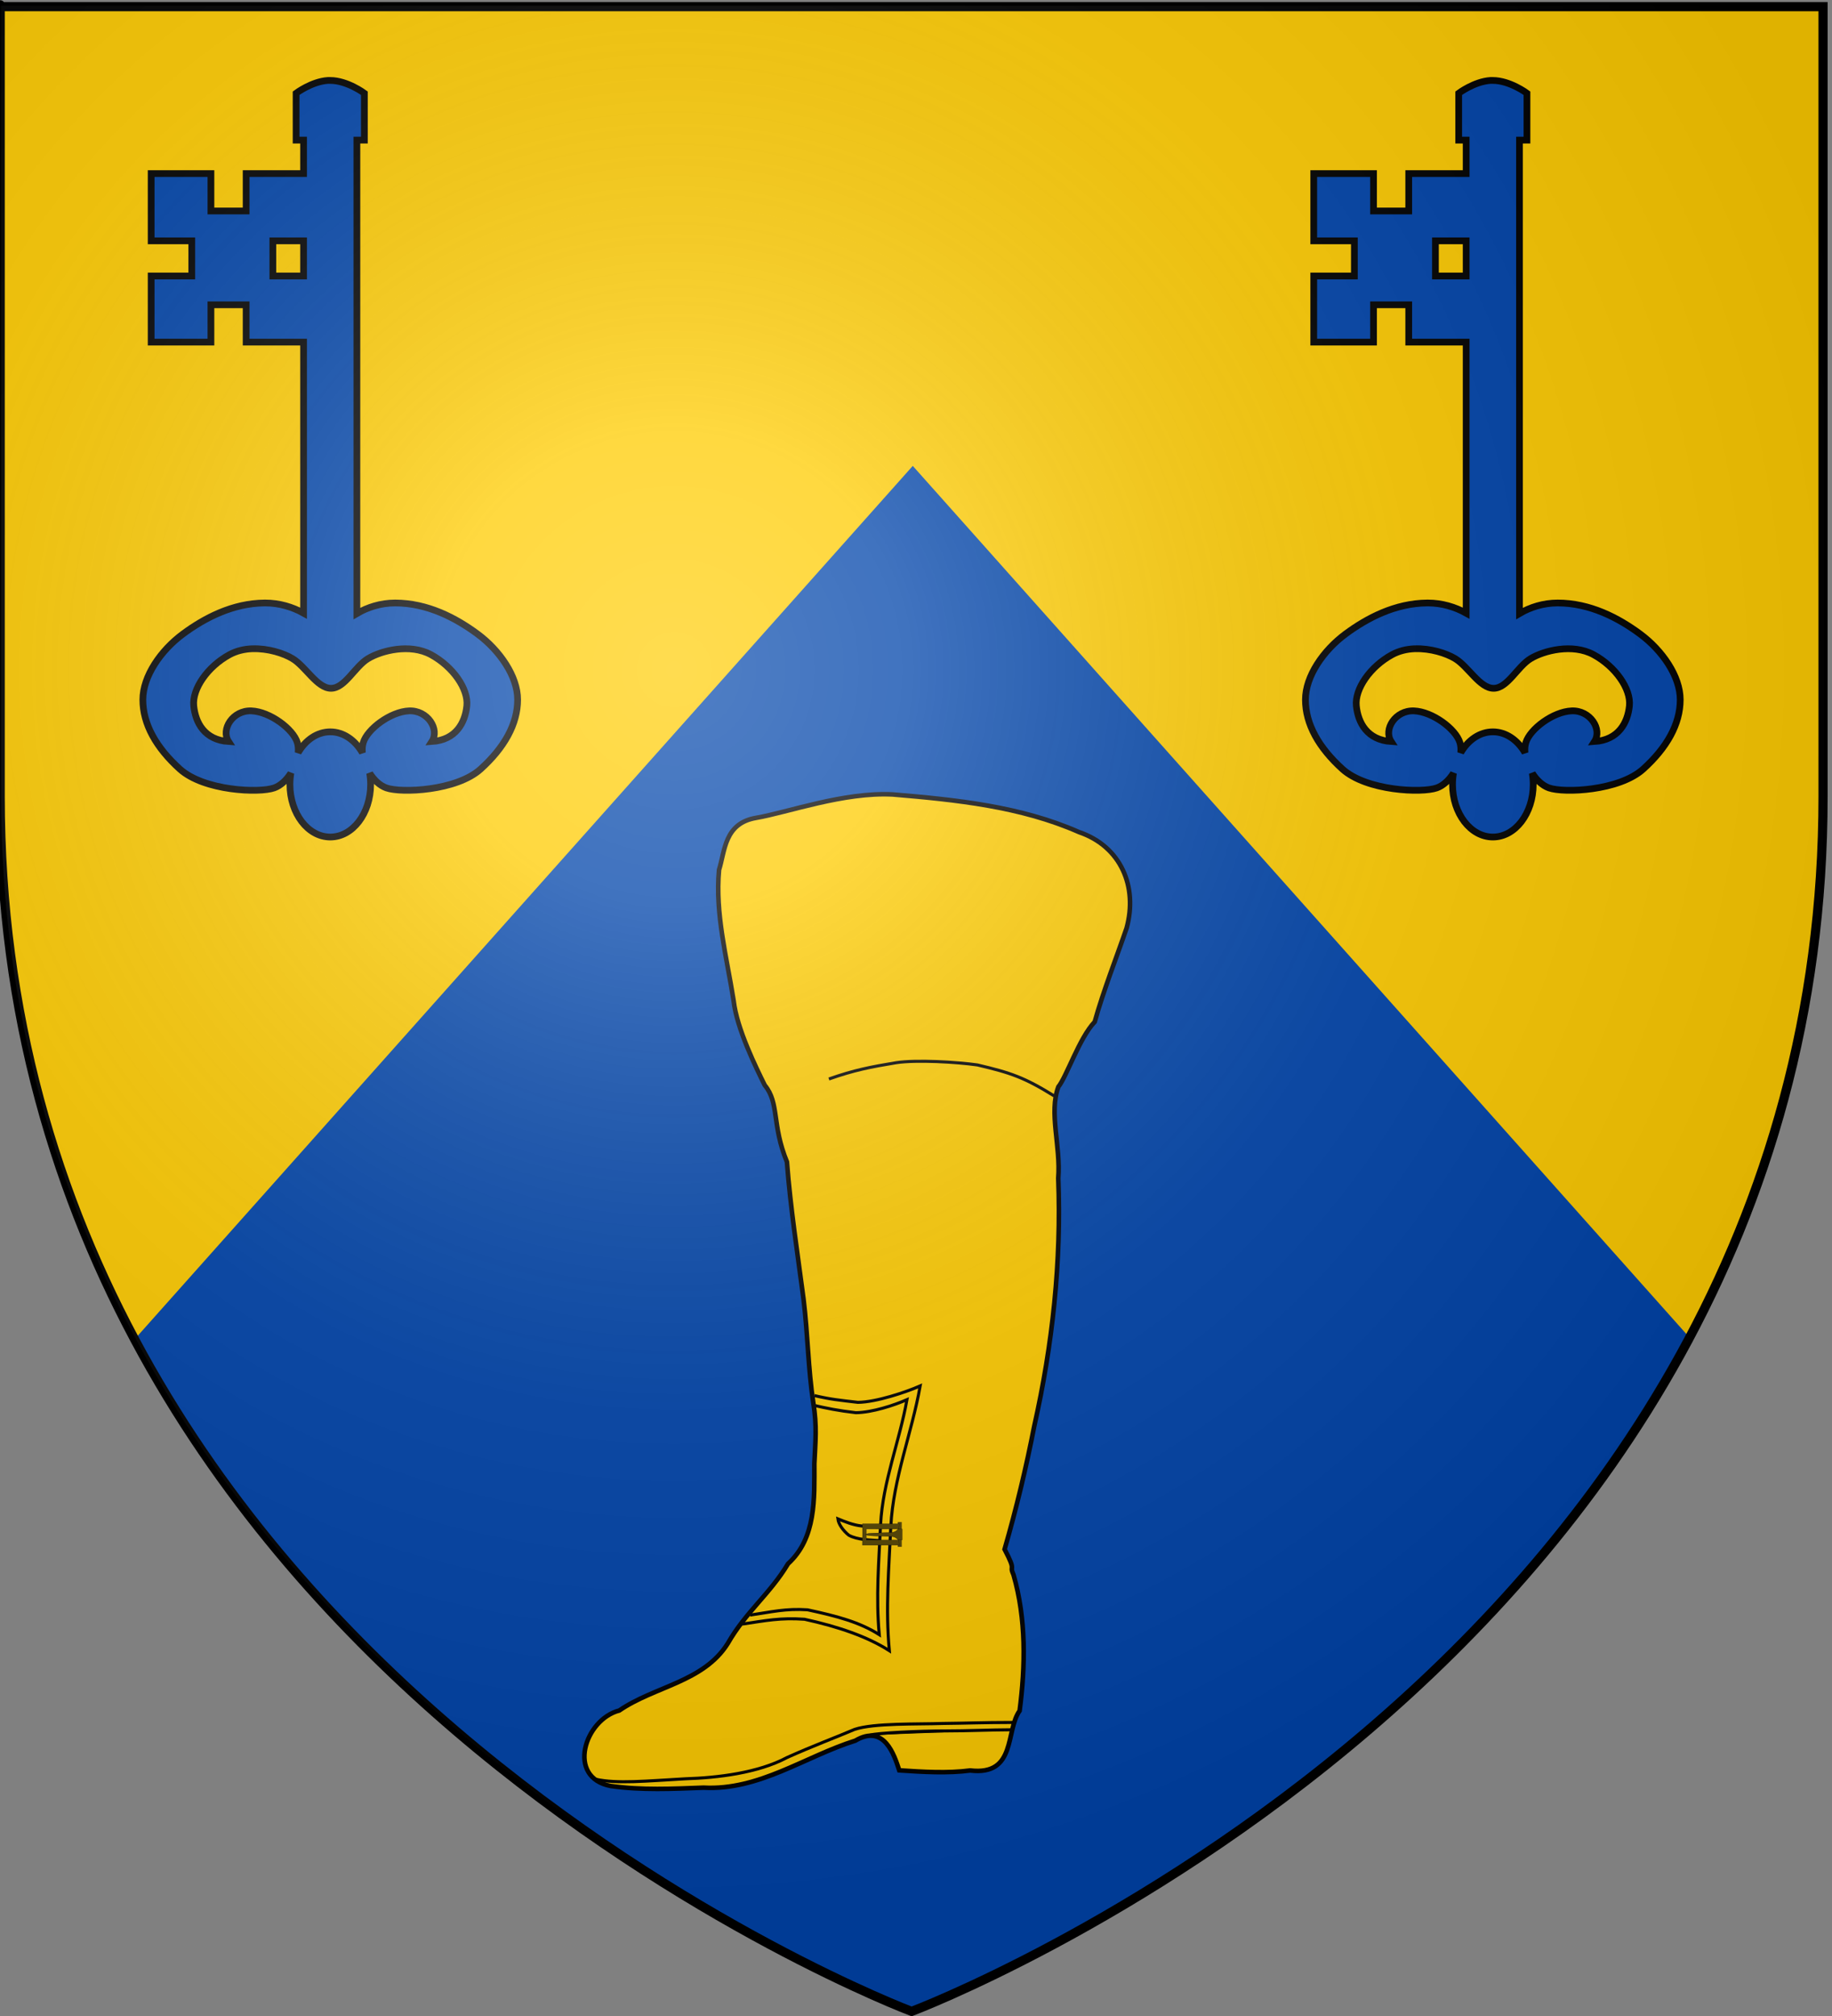 <?xml version="1.0" encoding="UTF-8" standalone="no"?>
<svg
   xmlns:i="http://ns.adobe.com/AdobeIllustrator/10.0/"
   xmlns:dc="http://purl.org/dc/elements/1.1/"
   xmlns:cc="http://creativecommons.org/ns#"
   xmlns:rdf="http://www.w3.org/1999/02/22-rdf-syntax-ns#"
   xmlns:svg="http://www.w3.org/2000/svg"
   xmlns="http://www.w3.org/2000/svg"
   xmlns:xlink="http://www.w3.org/1999/xlink"
   xmlns:sodipodi="http://sodipodi.sourceforge.net/DTD/sodipodi-0.dtd"
   xmlns:inkscape="http://www.inkscape.org/namespaces/inkscape"
   version="1.0"
   width="600" height="660"
   sodipodi:version="0.32"
   inkscape:version="0.46"
   sodipodi:docname="Bata Shoe Museum Arms.svg"
   inkscape:output_extension="org.inkscape.output.svg.inkscape">
  <rect width="100%" height="100%" fill="#808080" stroke="none"/>
  <desc>Coat of arms of the Bata Shoe Museum</desc>
  <defs>
    <linearGradient
       id="linearGradient2893">
      <stop
         style="stop-color:#ffffff;stop-opacity:0.314"
         offset="0"
         id="stop2895" />
      <stop
         style="stop-color:#ffffff;stop-opacity:0.251"
         offset="0.19"
         id="stop2897" />
      <stop
         style="stop-color:#6b6b6b;stop-opacity:0.125"
         offset="0.6"
         id="stop2901" />
      <stop
         style="stop-color:#000000;stop-opacity:0.125"
         offset="1"
         id="stop2899" />
    </linearGradient>
    <radialGradient
       inkscape:collect="always"
       xlink:href="#linearGradient2893"
       id="radialGradient6372"
       gradientUnits="userSpaceOnUse"
       gradientTransform="matrix(1.353,0,0,1.349,-77.629,-85.747)"
       cx="221.445"
       cy="226.331"
       fx="221.445"
       fy="226.331"
       r="300" />
  </defs>
  <g
     style="fill:#ffcc00;display:inline;fill-opacity:1"
     id="layer3"
     transform="translate(-1.429,0)">
    <path
       d="M 300,658.5 C 300,658.5 598.5,546.18 598.5,260.728 C 598.5,-24.723 598.5,2.176 598.5,2.176 L 1.5,2.176 L 1.5,260.728 C 1.5,546.18 300,658.5 300,658.5 z"
       style="fill:#ffcc00;fill-opacity:1;fill-rule:evenodd;stroke:none;stroke-width:1px;stroke-linecap:butt;stroke-linejoin:miter;stroke-opacity:1"
       id="path2855" />
  </g>
  <g
     transform="translate(-995.127,57.553)"
     id="g2766" />
  <path
     id="path1919"
     d="M 298.942,152.522 L 220.7,240.304 L 43.547,439.056 C 43.553,439.065 43.542,439.087 43.547,439.096 C 144.736,606.933 298.942,658.069 298.942,658.069 C 298.942,658.069 457.066,604.597 554.373,439.056 L 377.185,240.304 L 298.942,152.522 z"
     style="fill:#0044aa;fill-opacity:1;stroke:none;stroke-width:3;stroke-miterlimit:4;stroke-dasharray:none;stroke-opacity:1;display:inline"
     sodipodi:nodetypes="cccscccc" />
  <g
     id="layer1"
     transform="translate(-1.432,-4.2857143e-6)">
    <path
       d="M 300,658.5 C 300,658.5 1.5,546.18 1.5,260.728 C 1.5,-24.723 1.5,2.176 1.5,2.176 L 598.5,2.176 L 598.5,260.728 C 598.5,546.18 300,658.5 300,658.5 z"
       style="opacity:1;fill:none;fill-opacity:1;fill-rule:evenodd;stroke:#000000;stroke-width:3;stroke-linecap:butt;stroke-linejoin:miter;stroke-miterlimit:4;stroke-dasharray:none;stroke-opacity:1"
       id="path1411" />
  </g>
  <path
     sodipodi:type="arc"
     id="path7193"
     style="fill:#000000;stroke:none;stroke-width:1.661;stroke-miterlimit:4;stroke-dasharray:none;stroke-opacity:1"
     sodipodi:cx="895.05334"
     sodipodi:cy="-635.16687"
     sodipodi:rx="0.44999999"
     sodipodi:ry="0.44999999"
     d="M 895.503,-635.167 A 0.45,0.45 0 1 1 894.603,-635.167 A 0.45,0.45 0 1 1 895.503,-635.167 z"
     transform="matrix(0.112,0.483,-0.527,0.103,695.961,1163.588)" />
  <g
     id="g5744"
     transform="matrix(1.656,0,0,1.656,-868.402,-294.149)"
     style="fill:#ffcc00;fill-opacity:1;stroke:#000000;stroke-opacity:1">
    <g
       id="g6595"
       transform="matrix(0.908,0,0,0.901,175.017,150.126)"
       style="fill:#ffcc00;fill-opacity:1;stroke:#000000;stroke-opacity:1">
      <g
         id="g6717"
         style="fill:#ffcc00;fill-opacity:1;stroke:#000000;stroke-opacity:1">
        <g
           id="g5048"
           inkscape:label="Layer 1"
           transform="translate(242.338,13.436)"
           style="fill:#ffcc00;fill-opacity:1;stroke:#000000;stroke-opacity:1">
          <path
             sodipodi:nodetypes="ccccccccccczccccccccccccccc"
             id="path2396"
             d="M 275.476,408.967 C 265.74,407.125 269.745,394.384 277.332,392.398 C 285.036,387.065 295.637,386.172 300.936,377.724 C 304.942,370.677 310.101,366.892 314.086,360.199 C 320.253,354.538 319.81,345.874 319.816,338.249 C 320.03,333.354 320.423,330.105 319.585,324.867 C 318.475,317.566 318.398,309.862 317.459,302.12 C 316.153,292.103 314.605,282.088 313.844,272.024 C 310.492,263.796 312.246,259.132 309.007,255.192 C 307.243,251.578 302.904,242.824 302.23,236.633 C 300.743,227.164 298.174,217.583 299.054,207.954 C 300.361,203.767 300.209,197.738 307.12,196.543 C 314.031,195.349 326.257,190.838 336.906,191.404 C 350.63,192.568 364.766,194.013 377.461,199.663 C 386.613,202.805 390.3,211.654 387.828,220.725 C 385.773,226.774 382.779,234.453 380.882,241.293 C 377.53,244.837 374.755,253.346 372.961,255.557 C 370.868,261.267 373.504,268.573 372.945,275.601 C 373.65,293.913 371.702,312.178 367.706,330.044 C 365.944,339.125 363.806,348.129 361.254,357.021 C 363.992,362.285 362.123,360.187 363.208,362.655 C 365.964,372.306 365.805,382.546 364.526,392.457 C 361.396,396.85 363.897,406.748 353.748,405.558 C 348.943,406.201 343.444,405.879 338.31,405.528 C 337.207,402.133 335.052,395.274 328.744,399.013 C 317.735,402.507 307.762,409.996 295.698,409.328 C 288.969,409.583 282.163,409.921 275.476,408.967 z"
             style="fill:#ffcc00;fill-opacity:1;stroke:#000000;stroke-opacity:1" />
        </g>
      </g>
    </g>
  </g>
  <path
     style="opacity:1;fill:#000000;fill-opacity:0;fill-rule:evenodd;stroke:#000000;stroke-width:1;stroke-linecap:butt;stroke-linejoin:miter;marker:none;marker-start:none;marker-mid:none;marker-end:none;stroke-miterlimit:4;stroke-dasharray:none;stroke-dashoffset:0;stroke-opacity:1;visibility:visible;display:inline;overflow:visible;enable-background:accumulate"
     d="M 266.043,459.969 C 270.851,461.075 274.532,461.818 280.294,462.489 C 285.65,462.431 292.835,460.057 297.044,458.222 C 294.597,471.881 289.138,485.114 288.41,498.994 C 287.844,511.322 286.823,522.958 287.972,535.158 C 281.531,531.067 274.365,529.158 264.493,527.022 C 257.356,526.539 252.724,527.714 245.637,528.756"
     id="path5118"
     sodipodi:nodetypes="ccccccc" />
  <path
     style="opacity:1;fill:#000000;fill-opacity:0;fill-rule:evenodd;stroke:#000000;stroke-width:1px;stroke-linecap:butt;stroke-linejoin:miter;marker:none;marker-start:none;marker-mid:none;marker-end:none;stroke-miterlimit:4;stroke-dasharray:none;stroke-dashoffset:0;stroke-opacity:1;visibility:visible;display:inline;overflow:visible;enable-background:accumulate"
     d="M 195.17,582.496 C 202.047,584.037 211.543,583.071 224.494,582.34 C 234.987,582.022 248.316,580.42 257.682,575.419 C 265.775,571.76 274.571,568.454 279.883,566.174 C 286.239,564.049 300.642,564.521 308.752,564.23 C 316.43,564.156 321.424,563.911 331.718,563.895"
     id="path5965"
     sodipodi:nodetypes="cccccc" />
  <path
     style="opacity:1;fill:#000000;fill-opacity:1;fill-rule:evenodd;stroke:#000000;stroke-width:1px;stroke-linecap:butt;stroke-linejoin:miter;marker:none;marker-start:none;marker-mid:none;marker-end:none;stroke-miterlimit:4;stroke-dasharray:none;stroke-dashoffset:0;stroke-opacity:1;visibility:visible;display:inline;overflow:visible;enable-background:accumulate"
     d="M 284.92,568.043 C 287.359,567.322 301.147,566.662 309.785,566.669 C 316.644,566.68 324.202,566.313 331.337,566.292"
     id="path5974"
     sodipodi:nodetypes="ccc" />
  <path
     style="opacity:1;fill:#000000;fill-opacity:0;fill-rule:evenodd;stroke:#000000;stroke-width:1;stroke-linecap:butt;stroke-linejoin:miter;marker:none;marker-start:none;marker-mid:none;marker-end:none;stroke-miterlimit:4;stroke-dasharray:none;stroke-dashoffset:0;stroke-opacity:1;visibility:visible;display:inline;overflow:visible;enable-background:accumulate"
     d="M 266.725,456.887 C 272.078,458.133 274.554,458.351 280.97,459.106 C 286.933,459.041 296.683,455.783 301.37,453.715 C 298.645,469.106 292.566,484.017 291.755,499.656 C 291.125,513.548 289.988,526.659 291.268,540.406 C 284.096,535.796 274.486,532.521 263.494,530.114 C 255.547,529.57 251.014,530.523 243.122,531.697"
     id="path5984"
     sodipodi:nodetypes="ccccccc" />
  <path
     style="opacity:1;fill:#000000;fill-opacity:0;fill-rule:evenodd;stroke:#000000;stroke-width:1;stroke-linecap:butt;stroke-linejoin:miter;marker:none;marker-start:none;marker-mid:none;marker-end:none;stroke-miterlimit:4;stroke-dasharray:none;stroke-dashoffset:0;stroke-opacity:1;visibility:visible;display:inline;overflow:visible;enable-background:accumulate"
     d="M 287.876,499.693 C 285.947,499.887 284.051,499.742 282.132,499.564 C 279.369,499.266 276.858,498.227 274.405,497.235 C 274.614,499.02 276.24,501.223 278.01,502.615 C 280.996,504.199 284.661,504.095 288.099,504.382"
     id="path6054"
     sodipodi:nodetypes="ccccc" />
  <g
     id="g5999"
     transform="matrix(0.781,0,0,0.982,171.38,-432.805)"
     style="fill:#554400;stroke:#000000">
    <g
       id="g6009"
       transform="matrix(0,7.6316926e-2,7.6316926e-2,0,79.662,942.734)"
       style="fill:#554400;stroke:#000000">
      <rect
         width="106.985"
         height="19.666"
         x="71.942"
         y="1014.98"
         id="rect4805"
         style="opacity:1;fill:#554400;fill-opacity:1;fill-rule:evenodd;stroke:#000000;stroke-width:1px;stroke-linecap:butt;stroke-linejoin:miter;marker:none;marker-start:none;marker-mid:none;marker-end:none;stroke-miterlimit:4;stroke-dasharray:none;stroke-dashoffset:0;stroke-opacity:1;visibility:visible;display:inline;overflow:visible;enable-background:accumulate" />
      <g
         id="g6005"
         style="fill:#554400;stroke:#000000">
        <path
           style="opacity:1;fill:#554400;fill-opacity:1;fill-rule:evenodd;stroke:#000000;stroke-width:1px;stroke-linecap:butt;stroke-linejoin:miter;marker:none;marker-start:none;marker-mid:none;marker-end:none;stroke-miterlimit:4;stroke-dasharray:none;stroke-dashoffset:0;stroke-opacity:1;visibility:visible;display:inline;overflow:visible;enable-background:accumulate"
           id="path4289"
           d="M 149.644,840.932 C 131.831,840.995 120.358,840.995 101.441,840.995 C 101.441,863.875 101.441,984.454 101.228,1020.27 L 79.131,1022.24 C 79.061,987.287 79.061,869.688 79.061,840.995 C 79.061,839.163 79.061,825.831 79.061,819.931 C 88.803,819.762 113.438,820.326 125.434,820.308 C 143.465,820.326 156.277,819.762 172.024,819.762 C 172.024,845.471 172.024,911.685 172.024,924.419 C 172.024,954.261 172.024,989.009 171.738,1022.24 L 149.641,1020.27 C 149.644,984.454 149.644,948.677 149.644,926.944 C 149.644,907.821 149.644,858.282 149.644,840.932 z"
           sodipodi:nodetypes="ccccccccccccc" />
        <path
           style="fill:#554400;fill-opacity:1;fill-rule:evenodd;stroke:#000000;stroke-width:1px;stroke-linecap:butt;stroke-linejoin:miter;marker:none;marker-start:none;marker-mid:none;marker-end:none;stroke-miterlimit:4;stroke-dashoffset:0;stroke-opacity:1;visibility:visible;display:inline;overflow:visible;enable-background:accumulate"
           id="rect4807"
           d="M 125.434,836.167 C 117.664,849.272 120.334,888.335 116.51,982.577 C 116.009,994.91 109.289,1009.238 101.629,1014.98 L 101.629,1038.255 L 149.239,1038.255 L 149.239,1014.98 C 141.58,1009.238 134.86,994.91 134.359,982.577 C 130.535,888.335 133.205,849.272 125.434,836.167 z" />
      </g>
    </g>
  </g>
  <path
     style="opacity:1;fill:#000000;fill-opacity:0;fill-rule:evenodd;stroke:#000000;stroke-width:1px;stroke-linecap:butt;stroke-linejoin:miter;marker:none;marker-start:none;marker-mid:none;marker-end:none;stroke-miterlimit:4;stroke-dasharray:none;stroke-dashoffset:0;stroke-opacity:1;visibility:visible;display:inline;overflow:visible;enable-background:accumulate"
     d="M 345.243,358.787 C 335.498,352.743 331.106,351.222 320.11,348.644 C 313.414,347.693 300.182,346.894 293.5,347.912 C 285.133,349.293 279.653,350.355 271.471,353.247"
     id="path6068"
     sodipodi:nodetypes="cccc" />
  <g
     id="g6085"
     transform="matrix(0.735,0,0,0.735,45.681,25.23)"
     style="fill:#0044aa;fill-opacity:1">
    <path
       id="path2732"
       style="fill:#0044aa;fill-opacity:1;fill-rule:evenodd;stroke:#000000;stroke-width:3;stroke-linecap:butt;stroke-linejoin:miter;stroke-miterlimit:4;stroke-dasharray:none;stroke-opacity:1"
       d="M 83.939,1.507 C 76.7,1.99 69.79,7.197 69.79,7.197 L 69.79,28.088 L 73.119,28.088 L 73.119,42.998 L 47.526,42.998 L 47.526,59.653 L 31.837,59.653 L 31.837,42.998 L 5.204,42.998 L 5.204,72.943 L 23.306,72.943 L 23.306,88.601 L 5.204,88.601 L 5.204,118.047 L 31.837,118.047 L 31.837,101.434 L 47.526,101.434 L 47.526,118.047 L 73.119,118.047 L 73.119,238.781 C 68.242,236.062 62.354,234.254 56.099,234.254 C 55.986,234.254 55.878,234.253 55.766,234.254 C 41.466,234.357 28.922,240.998 19.394,248.043 C 9.482,255.372 1.5,266.912 1.5,277.323 C 1.5,288.208 7.463,298.708 17.979,308.223 C 28.729,317.95 53.348,319.001 60.052,316.613 C 62.977,315.57 65.559,313.082 67.459,310.05 C 67.19,311.664 67.043,313.358 67.043,315.076 C 67.043,328.011 75.097,338.5 85.021,338.5 C 94.944,338.5 102.998,328.011 102.998,315.076 C 102.998,313.37 102.848,311.694 102.582,310.092 C 104.48,313.101 107.08,315.576 109.99,316.613 C 116.693,319.001 141.271,317.95 152.021,308.223 C 162.537,298.708 168.5,288.208 168.5,277.323 C 168.5,266.912 160.518,255.372 150.606,248.043 C 141.003,240.943 128.342,234.254 113.901,234.254 C 107.519,234.254 101.655,236.136 96.881,238.947 L 96.881,28.088 L 100.21,28.088 L 100.21,7.197 C 100.21,7.197 92.589,1.507 84.979,1.507 C 84.682,1.507 84.402,1.491 84.105,1.507 C 84.048,1.511 83.996,1.504 83.939,1.507 z M 59.428,72.943 L 73.119,72.943 L 73.119,88.601 L 59.428,88.601 L 59.428,72.943 z M 49.981,254.646 C 50.091,254.641 50.204,254.65 50.314,254.646 C 57.276,254.399 64.229,256.646 68.167,259.007 C 74.096,262.564 79.16,272.256 85.354,272.256 C 91.548,272.256 95.945,262.564 101.875,259.007 C 107.804,255.451 120.488,252.168 129.882,257.263 C 139.645,262.558 146.622,272.549 145.862,280.064 C 145.102,287.58 141.011,295.268 130.298,295.971 C 133.852,290.504 128.416,281.968 120.144,282.307 C 111.871,282.646 101.564,290.361 99.711,296.428 C 99.298,297.779 99.179,299.32 99.336,300.955 C 96.053,295.304 90.874,291.652 85.021,291.652 C 79.182,291.652 73.99,295.287 70.705,300.913 C 70.857,299.293 70.74,297.768 70.331,296.428 C 68.477,290.361 58.129,282.645 49.856,282.307 C 41.584,281.968 36.148,290.504 39.702,295.971 C 28.989,295.268 24.94,287.58 24.18,280.064 C 23.42,272.549 30.355,262.558 40.118,257.263 C 43.176,255.605 46.57,254.808 49.981,254.646 z" />
  </g>
  <g
     id="g6090"
     transform="matrix(0.735,0,0,0.735,426.443,25.23)"
     style="fill:#0044aa;fill-opacity:1">
    <path
       id="path6092"
       style="fill:#0044aa;fill-opacity:1;fill-rule:evenodd;stroke:#000000;stroke-width:3;stroke-linecap:butt;stroke-linejoin:miter;stroke-miterlimit:4;stroke-dasharray:none;stroke-opacity:1"
       d="M 83.939,1.507 C 76.7,1.99 69.79,7.197 69.79,7.197 L 69.79,28.088 L 73.119,28.088 L 73.119,42.998 L 47.526,42.998 L 47.526,59.653 L 31.837,59.653 L 31.837,42.998 L 5.204,42.998 L 5.204,72.943 L 23.306,72.943 L 23.306,88.601 L 5.204,88.601 L 5.204,118.047 L 31.837,118.047 L 31.837,101.434 L 47.526,101.434 L 47.526,118.047 L 73.119,118.047 L 73.119,238.781 C 68.242,236.062 62.354,234.254 56.099,234.254 C 55.986,234.254 55.878,234.253 55.766,234.254 C 41.466,234.357 28.922,240.998 19.394,248.043 C 9.482,255.372 1.5,266.912 1.5,277.323 C 1.5,288.208 7.463,298.708 17.979,308.223 C 28.729,317.95 53.348,319.001 60.052,316.613 C 62.977,315.57 65.559,313.082 67.459,310.05 C 67.19,311.664 67.043,313.358 67.043,315.076 C 67.043,328.011 75.097,338.5 85.021,338.5 C 94.944,338.5 102.998,328.011 102.998,315.076 C 102.998,313.37 102.848,311.694 102.582,310.092 C 104.48,313.101 107.08,315.576 109.99,316.613 C 116.693,319.001 141.271,317.95 152.021,308.223 C 162.537,298.708 168.5,288.208 168.5,277.323 C 168.5,266.912 160.518,255.372 150.606,248.043 C 141.003,240.943 128.342,234.254 113.901,234.254 C 107.519,234.254 101.655,236.136 96.881,238.947 L 96.881,28.088 L 100.21,28.088 L 100.21,7.197 C 100.21,7.197 92.589,1.507 84.979,1.507 C 84.682,1.507 84.402,1.491 84.105,1.507 C 84.048,1.511 83.996,1.504 83.939,1.507 z M 59.428,72.943 L 73.119,72.943 L 73.119,88.601 L 59.428,88.601 L 59.428,72.943 z M 49.981,254.646 C 50.091,254.641 50.204,254.65 50.314,254.646 C 57.276,254.399 64.229,256.646 68.167,259.007 C 74.096,262.564 79.16,272.256 85.354,272.256 C 91.548,272.256 95.945,262.564 101.875,259.007 C 107.804,255.451 120.488,252.168 129.882,257.263 C 139.645,262.558 146.622,272.549 145.862,280.064 C 145.102,287.58 141.011,295.268 130.298,295.971 C 133.852,290.504 128.416,281.968 120.144,282.307 C 111.871,282.646 101.564,290.361 99.711,296.428 C 99.298,297.779 99.179,299.32 99.336,300.955 C 96.053,295.304 90.874,291.652 85.021,291.652 C 79.182,291.652 73.99,295.287 70.705,300.913 C 70.857,299.293 70.74,297.768 70.331,296.428 C 68.477,290.361 58.129,282.645 49.856,282.307 C 41.584,281.968 36.148,290.504 39.702,295.971 C 28.989,295.268 24.94,287.58 24.18,280.064 C 23.42,272.549 30.355,262.558 40.118,257.263 C 43.176,255.605 46.57,254.808 49.981,254.646 z" />
  </g>
  <g
     transform="translate(-1.146,-0.312)"
     id="layer2">
    <path
       d="M 300,658.5 C 300,658.5 598.5,546.18 598.5,260.728 C 598.5,-24.723 598.5,2.176 598.5,2.176 L 1.5,2.176 L 1.5,260.728 C 1.5,546.18 300,658.5 300,658.5 z"
       style="opacity:1;fill:url(#radialGradient6372);fill-opacity:1;fill-rule:evenodd;stroke:none;stroke-width:1px;stroke-linecap:butt;stroke-linejoin:miter;stroke-opacity:1"
       id="path2875" />
  </g>
</svg>
